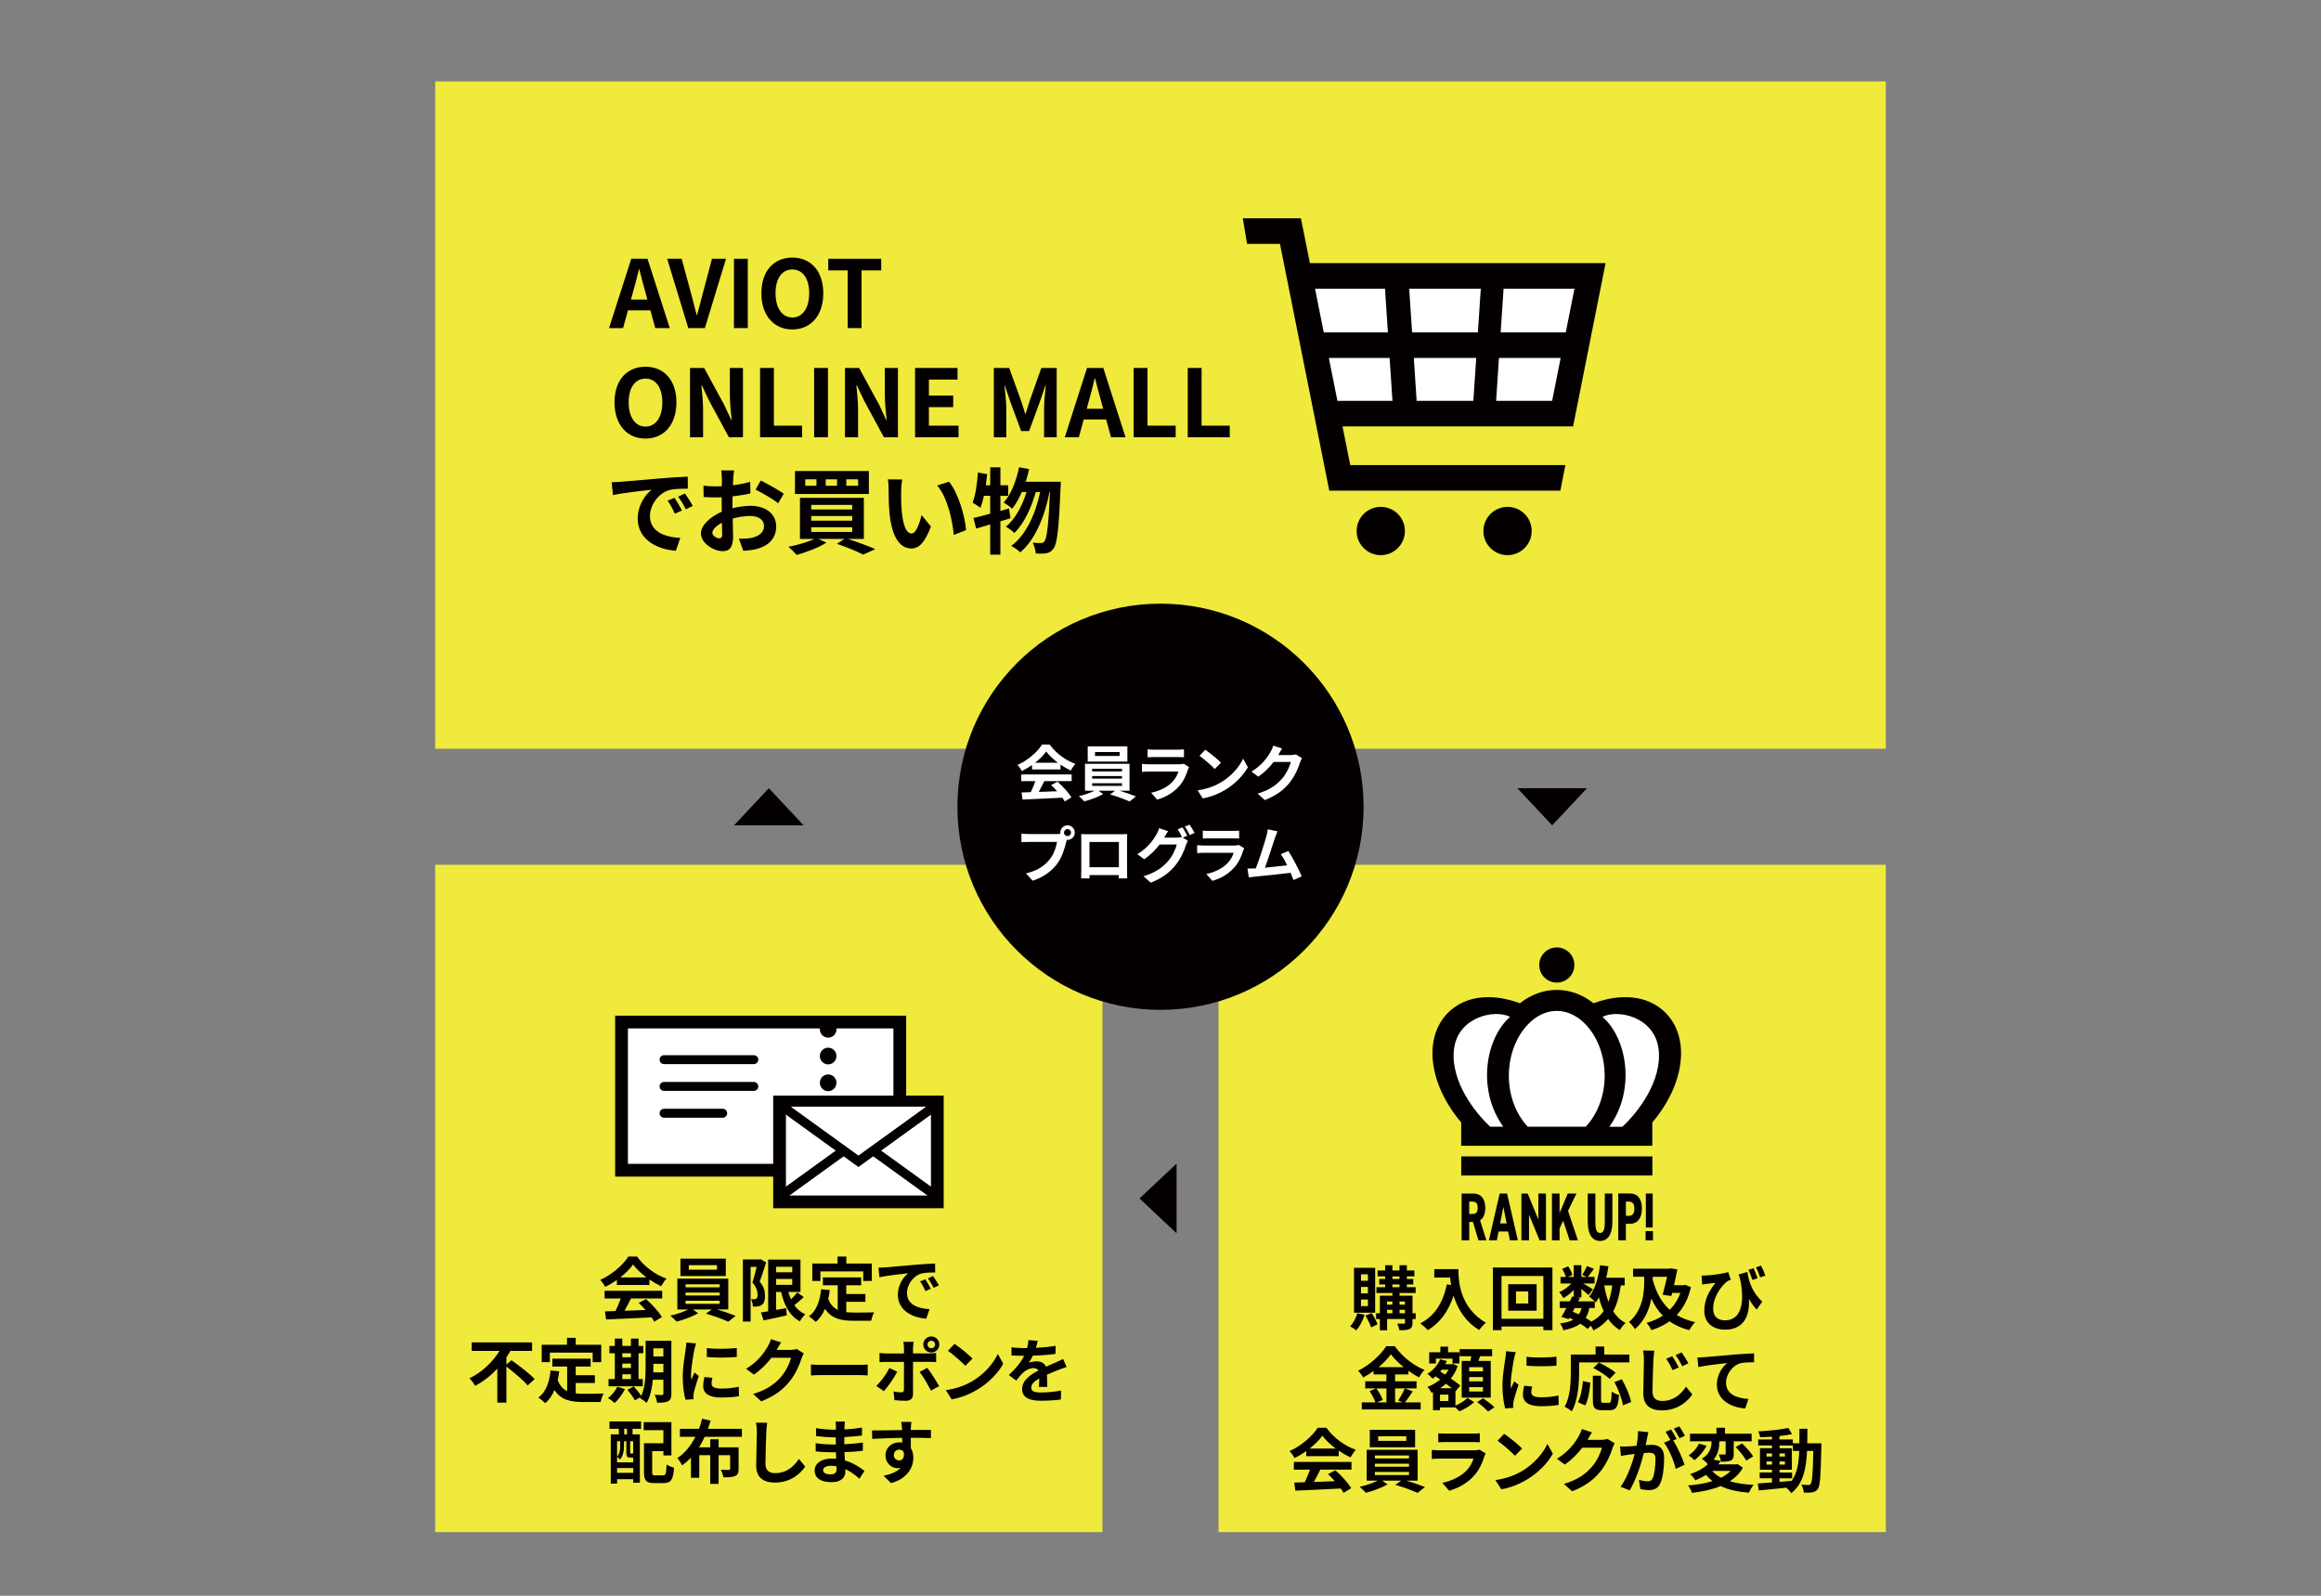 <?xml version="1.0" encoding="utf-8"?>
<!-- Generator: Adobe Illustrator 24.3.0, SVG Export Plug-In . SVG Version: 6.00 Build 0)  -->
<svg version="1.1" id="レイヤー_1" xmlns="http://www.w3.org/2000/svg" xmlns:xlink="http://www.w3.org/1999/xlink" x="0px"
	 y="0px" viewBox="0 0 800 550" style="enable-background:new 0 0 800 550;" xml:space="preserve">
<rect x="0" y="0" width="800" height="550" fill="#808080" stroke="none"/>
<style type="text/css">
	.st0{fill:#EFEA3C;}
	.st1{fill:#040000;}
	.st2{fill:#FFFFFF;}
	.st3{fill:#FFFFFF;stroke:#040000;stroke-width:4.394;stroke-miterlimit:10;}
	.st4{fill:none;stroke:#040000;stroke-width:5.713;stroke-linecap:round;stroke-linejoin:round;}
	.st5{fill:none;stroke:#040000;stroke-width:5.713;stroke-linecap:round;stroke-linejoin:round;stroke-dasharray:0.042,9.176;}
	.st6{fill:none;stroke:#040000;stroke-width:3.076;stroke-linecap:round;stroke-linejoin:round;stroke-miterlimit:10;}
	.st7{fill:none;stroke:#040000;stroke-width:4.394;stroke-miterlimit:10;}
	.st8{fill:none;stroke:#040000;stroke-width:3.197;stroke-miterlimit:10;}
</style>
<g>
	<rect x="150" y="28.06" class="st0" width="500" height="230"/>
	<g>
		<polygon class="st1" points="392.75,413.06 405.55,401.06 405.55,425.06 		"/>
	</g>
	<g>
		<polygon class="st1" points="265,271.66 277,284.46 253,284.46 		"/>
	</g>
	<g>
		<polygon class="st1" points="535,284.46 523,271.66 547,271.66 		"/>
	</g>
	<rect x="150" y="298.06" class="st0" width="230" height="230"/>
	<rect x="420" y="298.06" class="st0" width="230" height="230"/>
	<circle class="st1" cx="400" cy="278.06" r="70"/>
	<g>
		<path class="st2" d="M355.74,263.65c-1.11,0.8-2.33,1.51-3.55,2.1c-0.29-0.61-0.94-1.55-1.47-2.1c3.57-1.58,6.91-4.56,8.48-7.03
			h2.6c2.23,3.09,5.56,5.48,8.88,6.66c-0.63,0.65-1.18,1.55-1.62,2.29c-1.15-0.55-2.37-1.24-3.53-2.04v1.66h-9.81V263.65z
			 M352.02,266.92h17.36v2.31h-9.41c-0.61,1.24-1.3,2.54-1.93,3.72c2.02-0.06,4.18-0.15,6.32-0.23c-0.65-0.76-1.36-1.51-2.06-2.14
			l2.2-1.16c1.87,1.64,3.82,3.82,4.81,5.4l-2.33,1.41c-0.21-0.4-0.5-0.84-0.84-1.3c-4.93,0.27-10.12,0.48-13.69,0.65l-0.34-2.44
			l3.17-0.11c0.57-1.18,1.15-2.56,1.6-3.8h-4.87V266.92z M364.64,262.89c-1.62-1.22-3.07-2.58-4.03-3.88
			c-0.9,1.28-2.25,2.65-3.84,3.88H364.64z"/>
		<path class="st2" d="M385.91,272.55c1.97,0.59,4.18,1.34,5.63,1.93l-2.2,1.76c-1.62-0.76-4.51-1.79-6.74-2.44l1.76-1.26h-5.73
			l1.62,1.13c-1.7,0.99-4.39,1.99-6.51,2.52c-0.46-0.53-1.32-1.3-1.89-1.79c1.83-0.4,3.99-1.15,5.42-1.87h-3.3v-9.28h15.35v9.28
			H385.91z M388.58,262.49h-13.67v-5.25h13.67V262.49z M376.44,265.87h10.29v-0.9h-10.29V265.87z M376.44,268.35h10.29v-0.88h-10.29
			V268.35z M376.44,270.87h10.29v-0.92h-10.29V270.87z M385.91,259.19h-8.48v1.36h8.48V259.19z"/>
		<path class="st2" d="M409.45,265.24c-0.63,2.04-1.53,4.07-3.11,5.82c-2.12,2.35-4.81,3.78-7.5,4.54l-2.08-2.37
			c3.15-0.65,5.67-2.04,7.26-3.67c1.13-1.15,1.79-2.46,2.16-3.63h-10.14c-0.5,0-1.55,0.02-2.44,0.1v-2.73
			c0.88,0.06,1.78,0.13,2.44,0.13h10.39c0.67,0,1.24-0.08,1.53-0.21l1.87,1.16C409.7,264.63,409.54,265.01,409.45,265.24z
			 M397.74,258.38h8.08c0.65,0,1.68-0.02,2.27-0.1v2.71c-0.57-0.04-1.55-0.06-2.31-0.06h-8.04c-0.67,0-1.57,0.02-2.18,0.06v-2.71
			C396.14,258.35,397.02,258.38,397.74,258.38z"/>
		<path class="st2" d="M420.84,269.65c3.59-2.12,6.32-5.33,7.64-8.17l1.64,2.96c-1.6,2.83-4.39,5.73-7.77,7.77
			c-2.12,1.28-4.83,2.46-7.79,2.96l-1.76-2.77C416.07,271.94,418.8,270.87,420.84,269.65z M420.84,262.87l-2.14,2.18
			c-1.09-1.18-3.72-3.46-5.25-4.54l1.97-2.1C416.89,259.4,419.62,261.59,420.84,262.87z"/>
		<path class="st2" d="M440.64,260.14c-0.02,0.04-0.04,0.06-0.06,0.11h4.22c0.65,0,1.34-0.11,1.83-0.25l2.14,1.32
			c-0.23,0.4-0.52,0.99-0.69,1.51c-0.57,1.87-1.76,4.66-3.65,7.01c-1.99,2.44-4.54,4.37-8.48,5.92l-2.48-2.23
			c4.3-1.28,6.63-3.11,8.46-5.19c1.43-1.64,2.64-4.16,2.98-5.73H439c-1.41,1.83-3.23,3.67-5.29,5.08l-2.35-1.74
			c3.67-2.25,5.5-4.96,6.55-6.76c0.32-0.53,0.76-1.49,0.94-2.21l3.07,1.01C441.44,258.73,440.89,259.68,440.64,260.14z"/>
		<path class="st2" d="M367.96,284.46c1.36,0,2.5,1.13,2.5,2.52c0,1.36-1.13,2.5-2.5,2.5c-0.08,0-0.19,0-0.27-0.02
			c-0.06,0.23-0.1,0.44-0.17,0.63c-0.48,2.06-1.39,5.31-3.15,7.64c-1.89,2.52-4.7,4.6-8.44,5.82l-2.29-2.52
			c4.16-0.97,6.53-2.79,8.23-4.93c1.39-1.74,2.18-4.12,2.46-5.92h-9.76c-0.97,0-1.97,0.04-2.5,0.08v-2.96
			c0.61,0.08,1.81,0.17,2.5,0.17h9.72c0.29,0,0.76-0.02,1.2-0.08c-0.02-0.13-0.04-0.25-0.04-0.4
			C365.44,285.6,366.57,284.46,367.96,284.46z M367.96,288.18c0.65,0,1.2-0.55,1.2-1.2c0-0.67-0.55-1.22-1.2-1.22
			c-0.67,0-1.22,0.55-1.22,1.22C366.74,287.63,367.28,288.18,367.96,288.18z"/>
		<path class="st2" d="M374.89,287.53h11.55c0.52,0,1.32,0,2.08-0.04c-0.04,0.63-0.04,1.41-0.04,2.04v10.29
			c0,0.82,0.04,2.83,0.04,2.92h-2.9c0-0.04,0.02-0.53,0.02-1.13h-10.12c0.02,0.59,0.02,1.07,0.02,1.13h-2.9
			c0-0.11,0.06-1.93,0.06-2.94v-10.27c0-0.59,0-1.45-0.04-2.04C373.52,287.51,374.32,287.53,374.89,287.53z M375.52,298.91h10.14
			v-8.71h-10.14V298.91z"/>
		<path class="st2" d="M409.22,288.05l-1.55,0.65l1.78,1.09c-0.23,0.4-0.52,0.99-0.69,1.51c-0.57,1.87-1.76,4.66-3.67,6.99
			c-2,2.46-4.51,4.37-8.46,5.94l-2.48-2.23c4.28-1.28,6.61-3.11,8.46-5.21c1.43-1.62,2.65-4.16,2.98-5.71h-5.9
			c-1.41,1.83-3.23,3.67-5.31,5.08l-2.35-1.76c3.67-2.23,5.52-4.96,6.55-6.76c0.31-0.5,0.76-1.47,0.94-2.18l3.09,1.01
			c-0.5,0.73-1.05,1.68-1.28,2.14c-0.02,0.04-0.04,0.06-0.06,0.1h4.2c0.65,0,1.37-0.1,1.83-0.25l0.15,0.08
			c-0.42-0.84-1.01-1.95-1.53-2.71l1.66-0.67C408.09,285.93,408.84,287.28,409.22,288.05z M411.74,287.09l-1.66,0.71
			c-0.44-0.88-1.11-2.1-1.7-2.9l1.66-0.67C410.59,285.01,411.36,286.35,411.74,287.09z"/>
		<path class="st2" d="M428.48,293.24c-0.63,2.04-1.53,4.07-3.11,5.82c-2.12,2.35-4.81,3.78-7.5,4.54l-2.08-2.37
			c3.15-0.65,5.67-2.04,7.26-3.67c1.13-1.15,1.79-2.46,2.16-3.63h-10.14c-0.5,0-1.55,0.02-2.44,0.1v-2.73
			c0.88,0.06,1.79,0.13,2.44,0.13h10.39c0.67,0,1.24-0.08,1.53-0.21l1.87,1.16C428.73,292.63,428.56,293.01,428.48,293.24z
			 M416.76,286.38h8.08c0.65,0,1.68-0.02,2.27-0.1v2.71c-0.57-0.04-1.55-0.06-2.31-0.06h-8.04c-0.67,0-1.57,0.02-2.18,0.06v-2.71
			C415.17,286.35,416.05,286.38,416.76,286.38z"/>
		<path class="st2" d="M439.42,288.87c-0.67,2.06-2.37,7.39-3.42,10.2c2.56-0.25,5.54-0.59,7.66-0.84
			c-0.73-1.51-1.51-2.92-2.21-3.84l2.62-1.07c1.49,2.27,3.63,6.38,4.6,8.73l-2.83,1.26c-0.27-0.71-0.61-1.58-1.01-2.48
			c-3.4,0.4-9.76,1.07-12.41,1.34c-0.53,0.06-1.3,0.17-1.97,0.25l-0.48-3.07c0.71,0,1.62,0,2.31-0.02c0.17,0,0.38-0.02,0.57-0.02
			c1.22-3.11,3.02-8.86,3.63-11.04c0.29-1.07,0.42-1.72,0.5-2.44l3.34,0.69C440.05,287.17,439.74,287.95,439.42,288.87z"/>
	</g>
	<g>
		<path class="st1" d="M217.58,89.2h5.61l7.67,23.89h-5l-1.68-6.13h-7.74l-1.68,6.13h-4.84L217.58,89.2z M217.48,103.26h5.67
			l-0.71-2.61c-0.74-2.48-1.39-5.22-2.06-7.8h-0.16c-0.61,2.61-1.32,5.32-2.03,7.8L217.48,103.26z"/>
		<path class="st1" d="M229.96,89.2h5l3.16,11.64c0.74,2.64,1.26,5.03,2,7.71h0.16c0.77-2.68,1.29-5.06,2.03-7.71l3.09-11.64h4.84
			l-7.29,23.89h-5.71L229.96,89.2z"/>
		<path class="st1" d="M252.98,89.2h4.77v23.89h-4.77V89.2z"/>
		<path class="st1" d="M262.43,101.07c0-7.77,4.35-12.28,10.67-12.28s10.67,4.55,10.67,12.28c0,7.74-4.35,12.48-10.67,12.48
			S262.43,108.8,262.43,101.07z M278.91,101.07c0-5.13-2.26-8.19-5.8-8.19c-3.55,0-5.8,3.06-5.8,8.19c0,5.09,2.26,8.35,5.8,8.35
			C276.65,109.42,278.91,106.16,278.91,101.07z"/>
		<path class="st1" d="M292.19,93.2h-6.71v-4h18.25v4h-6.77v19.89h-4.77V93.2z"/>
		<path class="st1" d="M211.81,138.68c0-7.77,4.35-12.28,10.67-12.28s10.67,4.55,10.67,12.28c0,7.74-4.35,12.48-10.67,12.48
			S211.81,146.42,211.81,138.68z M228.29,138.68c0-5.13-2.26-8.19-5.8-8.19c-3.55,0-5.8,3.06-5.8,8.19c0,5.09,2.26,8.35,5.8,8.35
			C226.03,147.03,228.29,143.78,228.29,138.68z"/>
		<path class="st1" d="M237.83,126.82h4.87l6.93,12.74l2.39,5.16h0.16c-0.23-2.48-0.61-5.64-0.61-8.35v-9.54h4.51v23.89h-4.84
			l-6.9-12.77l-2.42-5.13h-0.16c0.23,2.58,0.58,5.58,0.58,8.32v9.58h-4.51V126.82z"/>
		<path class="st1" d="M261.98,126.82h4.77v19.89h9.71v4h-14.48V126.82z"/>
		<path class="st1" d="M280.61,126.82h4.77v23.89h-4.77V126.82z"/>
		<path class="st1" d="M291.25,126.82h4.87l6.93,12.74l2.39,5.16h0.16c-0.23-2.48-0.61-5.64-0.61-8.35v-9.54h4.51v23.89h-4.84
			l-6.9-12.77l-2.42-5.13h-0.16c0.23,2.58,0.58,5.58,0.58,8.32v9.58h-4.51V126.82z"/>
		<path class="st1" d="M315.4,126.82h14.64v4h-9.87v5.51h8.38v4h-8.38v6.38h10.22v4H315.4V126.82z"/>
		<path class="st1" d="M342.55,126.82h5.29l4.06,11.19c0.52,1.48,0.97,3.06,1.45,4.58h0.16c0.52-1.52,0.94-3.1,1.45-4.58l3.97-11.19
			h5.29v23.89h-4.35v-9.96c0-2.26,0.35-5.58,0.61-7.83h-0.16l-1.93,5.61l-3.68,10.03h-2.74l-3.71-10.03l-1.9-5.61h-0.13
			c0.23,2.26,0.61,5.58,0.61,7.83v9.96h-4.29V126.82z"/>
		<path class="st1" d="M374.67,126.82h5.61l7.67,23.89h-5l-1.68-6.13h-7.74l-1.68,6.13h-4.84L374.67,126.82z M374.57,140.88h5.67
			l-0.71-2.61c-0.74-2.48-1.39-5.22-2.06-7.8h-0.16c-0.61,2.61-1.32,5.32-2.03,7.8L374.57,140.88z"/>
		<path class="st1" d="M390.75,126.82h4.77v19.89h9.71v4h-14.48V126.82z"/>
		<path class="st1" d="M409.39,126.82h4.77v19.89h9.71v4h-14.48V126.82z"/>
		<path class="st1" d="M214,166.05c2.71-0.23,8.03-0.71,13.93-1.19c3.32-0.29,6.83-0.48,9.12-0.58l0.03,4.13
			c-1.74,0.03-4.51,0.03-6.22,0.45c-3.9,1.03-6.83,5.19-6.83,9.03c0,5.32,4.96,7.22,10.45,7.51l-1.52,4.42
			c-6.77-0.45-13.15-4.06-13.15-11.06c0-4.64,2.61-8.32,4.8-9.96c-3.03,0.32-9.61,1.03-13.35,1.84l-0.42-4.42
			C212.13,166.18,213.39,166.11,214,166.05z M235.06,175.95l-2.45,1.1c-0.81-1.77-1.48-3.03-2.51-4.48l2.39-1
			C233.28,172.72,234.44,174.69,235.06,175.95z M238.8,174.37l-2.42,1.16c-0.87-1.74-1.61-2.93-2.64-4.35l2.35-1.1
			C236.89,171.21,238.12,173.11,238.8,174.37z"/>
		<path class="st1" d="M252.73,164.95c-0.03,0.71-0.06,1.48-0.1,2.29c2.13-0.26,4.26-0.68,5.93-1.16l0.1,4
			c-1.84,0.42-4.06,0.74-6.16,1c-0.03,0.97-0.03,1.97-0.03,2.9c0,0.39,0,0.77,0,1.19c2.19-0.55,4.42-0.84,6.19-0.84
			c4.97,0,8.87,2.58,8.87,7.03c0,3.8-2,6.67-7.13,7.96c-1.48,0.32-2.9,0.42-4.22,0.52l-1.48-4.16c1.45,0,2.84-0.03,3.97-0.23
			c2.61-0.48,4.68-1.77,4.68-4.13c0-2.19-1.93-3.48-4.74-3.48c-2,0-4.09,0.32-6.06,0.9c0.06,2.55,0.13,5.06,0.13,6.16
			c0,4-1.42,5.06-3.55,5.06c-3.13,0-7.54-2.71-7.54-6.13c0-2.81,3.22-5.74,7.19-7.45c-0.03-0.77-0.03-1.55-0.03-2.29
			c0-0.9,0-1.81,0-2.71c-0.61,0.03-1.19,0.06-1.71,0.06c-2.16,0-3.42-0.03-4.51-0.16l-0.06-3.9c1.9,0.23,3.29,0.26,4.45,0.26
			c0.58,0,1.22-0.03,1.87-0.06c0.03-1.13,0.03-2.06,0.03-2.61c0-0.68-0.13-2.26-0.23-2.84h4.45
			C252.92,162.73,252.79,164.11,252.73,164.95z M247.89,185.55c0.58,0,1.03-0.26,1.03-1.35c0-0.81-0.03-2.29-0.1-4.03
			c-1.97,1.06-3.29,2.39-3.29,3.51C245.54,184.68,247.05,185.55,247.89,185.55z M270.14,170.17l-1.93,3.29
			c-1.55-1.32-5.77-3.74-7.77-4.71l1.77-3.13C264.69,166.82,268.43,168.95,270.14,170.17z"/>
		<path class="st1" d="M292.29,185.75c3.42,1.1,7.13,2.52,9.38,3.51l-4.16,1.9c-2-1.06-5.55-2.55-9.06-3.74l2.61-1.68h-9l2.81,1.26
			c-2.71,1.77-6.93,3.32-10.29,4.26c-0.65-0.77-2.03-2.16-2.84-2.81c3.16-0.58,6.67-1.61,8.96-2.71h-4.97v-14.15h22.02v14.15H292.29
			z M299.48,170.27h-25.47v-7.93h25.47V170.27z M281.42,165.21h-3.87v2.22h3.87V165.21z M279.62,175.59h14.12v-1.58h-14.12V175.59z
			 M279.62,179.46h14.12v-1.61h-14.12V179.46z M279.62,183.33h14.12v-1.61h-14.12V183.33z M288.51,165.21h-3.9v2.22h3.9V165.21z
			 M295.77,165.21h-4.06v2.22h4.06V165.21z"/>
		<path class="st1" d="M310.6,169.21c-0.03,2.1,0,4.51,0.19,6.84c0.45,4.64,1.42,7.83,3.45,7.83c1.52,0,2.81-3.77,3.42-6.35
			l3.22,3.93c-2.13,5.61-4.16,7.58-6.74,7.58c-3.55,0-6.61-3.19-7.51-11.83c-0.32-2.97-0.35-6.74-0.35-8.71
			c0-0.9-0.06-2.29-0.26-3.29l4.97,0.06C310.76,166.43,310.6,168.3,310.6,169.21z M332.98,182.72l-4.22,1.64
			c-0.52-5.19-2.22-13.03-5.74-17.02l4.09-1.32C330.17,169.72,332.62,177.78,332.98,182.72z"/>
		<path class="st1" d="M348.29,178.62c-1.16,0.32-2.29,0.71-3.48,1.06v11.48h-3.51v-10.41c-1.74,0.52-3.35,1.03-4.84,1.42
			l-0.93-3.64c1.61-0.35,3.58-0.87,5.77-1.48v-6.16h-2.16c-0.35,1.58-0.74,2.97-1.19,4.13c-0.58-0.48-2-1.35-2.71-1.77
			c1-2.55,1.55-6.58,1.84-10.38l3.19,0.55c-0.13,1.29-0.29,2.55-0.48,3.84h1.52v-6.19h3.51v6.19h2.68v3.64h-2.68v5.19l2.97-0.84
			L348.29,178.62z M365.64,166.01c0,0-0.03,1.29-0.06,1.74c-0.61,14.38-1.19,19.64-2.42,21.25c-0.74,1.1-1.45,1.45-2.51,1.68
			c-0.9,0.16-2.26,0.16-3.64,0.1c-0.1-1.1-0.48-2.68-1.06-3.74c1.19,0.13,2.26,0.13,2.87,0.13c0.48,0,0.81-0.13,1.19-0.61
			c0.81-1.03,1.39-5.42,1.9-16.99h-0.16c-1.58,8.12-4.9,16.51-10.09,20.8c-0.74-0.74-2.06-1.68-3.13-2.22
			c5.16-3.71,8.38-11.03,10-18.57H357c-1.42,5.26-4.13,11.03-7.38,14.12c-0.71-0.74-1.93-1.61-2.93-2.16
			c3.19-2.51,5.71-7.29,7.13-11.96h-1.64c-0.94,2.22-2.06,4.22-3.32,5.77c-0.61-0.61-2.13-1.68-2.9-2.16
			c2.55-2.8,4.32-7.42,5.29-12.15l3.48,0.64c-0.32,1.48-0.74,2.93-1.19,4.35H365.64z"/>
	</g>
	<g>
		<path class="st1" d="M212.63,441.13c-1.27,0.91-2.66,1.73-4.06,2.4c-0.34-0.7-1.08-1.78-1.68-2.4c4.08-1.8,7.9-5.21,9.7-8.04h2.98
			c2.54,3.53,6.36,6.26,10.15,7.61c-0.72,0.74-1.34,1.78-1.85,2.62c-1.32-0.62-2.71-1.42-4.03-2.33v1.9h-11.21V441.13z
			 M208.39,444.88h19.85v2.64h-10.75c-0.7,1.42-1.49,2.9-2.21,4.25c2.3-0.07,4.78-0.17,7.22-0.26c-0.74-0.86-1.56-1.73-2.35-2.45
			l2.52-1.32c2.14,1.87,4.37,4.37,5.5,6.17l-2.66,1.61c-0.24-0.46-0.58-0.96-0.96-1.49c-5.64,0.31-11.57,0.55-15.65,0.74l-0.38-2.78
			l3.62-0.12c0.65-1.34,1.32-2.93,1.82-4.34h-5.57V444.88z M222.81,440.27c-1.85-1.39-3.5-2.95-4.61-4.44
			c-1.03,1.46-2.57,3.02-4.39,4.44H222.81z"/>
		<path class="st1" d="M247.12,451.31c2.26,0.67,4.78,1.54,6.43,2.21l-2.52,2.02c-1.85-0.86-5.16-2.04-7.7-2.78l2.02-1.44h-6.55
			l1.85,1.3c-1.94,1.13-5.02,2.28-7.44,2.88c-0.53-0.6-1.51-1.49-2.16-2.04c2.09-0.46,4.56-1.32,6.19-2.14h-3.77V440.7h17.55v10.61
			H247.12z M250.17,439.81h-15.63v-6h15.63V439.81z M236.3,443.68h11.76v-1.03H236.3V443.68z M236.3,446.51h11.76v-1.01H236.3
			V446.51z M236.3,449.39h11.76v-1.06H236.3V449.39z M247.12,436.05h-9.7v1.56h9.7V436.05z"/>
		<path class="st1" d="M264.07,435.11c-0.67,2.09-1.49,4.73-2.23,6.6c1.56,1.85,1.85,3.5,1.85,4.9c0.02,1.58-0.34,2.59-1.1,3.12
			c-0.38,0.31-0.89,0.46-1.42,0.55c-0.48,0.07-1.06,0.05-1.66,0.05c-0.02-0.72-0.24-1.82-0.65-2.54c0.46,0.02,0.82,0.02,1.13,0.02
			c0.26,0,0.48-0.07,0.7-0.22c0.29-0.22,0.43-0.67,0.43-1.34c0-1.13-0.36-2.62-1.78-4.22c0.5-1.54,1.06-3.7,1.49-5.38h-2.11v18.84
			h-2.66V434.1h5.66l0.41-0.12L264.07,435.11z M277.03,447.04c-1.03,0.98-2.21,2.02-3.24,2.81c0.96,1.37,2.21,2.45,3.77,3.14
			c-0.62,0.58-1.46,1.66-1.85,2.42c-3.53-1.87-5.4-5.45-6.48-10.13h-1.73v6.19c1.13-0.19,2.3-0.41,3.46-0.62l0.22,2.5
			c-2.76,0.65-5.71,1.25-7.97,1.75l-0.94-2.76c0.72-0.1,1.56-0.24,2.5-0.38v-17.83h11.14v11.16h-4.18c0.24,0.89,0.55,1.75,0.91,2.54
			c0.79-0.77,1.61-1.63,2.16-2.38L277.03,447.04z M267.5,436.6v1.9h5.57v-1.9H267.5z M267.5,442.84h5.57v-2.02h-5.57V442.84z"/>
		<path class="st1" d="M291.69,452.25c0.86,0.1,1.78,0.14,2.74,0.14c1.3,0,5.26,0,6.86-0.07c-0.41,0.7-0.86,2.06-1.01,2.9h-6
			c-4.42,0-7.71-0.72-9.91-4.13c-0.77,1.82-1.82,3.36-3.19,4.54c-0.48-0.5-1.68-1.51-2.35-1.94c2.59-1.92,3.77-5.23,4.2-9.34
			l2.98,0.29c-0.14,1.08-0.31,2.09-0.53,3.05c0.72,1.92,1.85,3.07,3.26,3.77v-8.47h-5.11v-2.71h13.2v2.71h-5.14v3h6.6v2.69h-6.6
			V452.25z M282.79,441.49h-2.81v-6h8.71v-2.4h3.02v2.4h8.78v6h-2.95v-3.29h-14.76V441.49z"/>
		<path class="st1" d="M305.15,436.81c2.02-0.17,5.98-0.53,10.37-0.89c2.47-0.22,5.09-0.36,6.79-0.43l0.02,3.07
			c-1.3,0.02-3.36,0.02-4.63,0.34c-2.9,0.77-5.09,3.86-5.09,6.72c0,3.96,3.7,5.38,7.78,5.59l-1.13,3.29
			c-5.04-0.34-9.79-3.02-9.79-8.23c0-3.46,1.94-6.19,3.58-7.42c-2.26,0.24-7.15,0.77-9.94,1.37l-0.31-3.29
			C303.76,436.91,304.7,436.86,305.15,436.81z M320.83,444.18L319,445c-0.6-1.32-1.1-2.26-1.87-3.34l1.78-0.74
			C319.51,441.78,320.37,443.25,320.83,444.18z M323.61,443.01l-1.8,0.86c-0.65-1.3-1.2-2.18-1.97-3.24l1.75-0.82
			C322.2,440.65,323.11,442.07,323.61,443.01z"/>
		<path class="st1" d="M176.31,468.82c2.57,1.85,6.26,4.61,7.99,6.5l-2.42,2.18c-1.49-1.78-4.75-4.51-7.34-6.5v12.43h-3.12v-11.71
			c-2.18,2.33-4.75,4.42-7.63,5.9c-0.46-0.77-1.34-1.94-1.97-2.59c4.37-2.04,8.11-5.76,10.35-9.43h-9.58v-2.93h20.81v2.93h-7.46
			c-0.41,0.74-0.89,1.49-1.39,2.21v2.5L176.31,468.82z"/>
		<path class="st1" d="M198.44,480.25c0.86,0.1,1.78,0.14,2.74,0.14c1.3,0,5.26,0,6.86-0.07c-0.41,0.7-0.86,2.06-1.01,2.9h-6
			c-4.42,0-7.71-0.72-9.91-4.13c-0.77,1.82-1.82,3.36-3.19,4.54c-0.48-0.5-1.68-1.51-2.35-1.94c2.59-1.92,3.77-5.23,4.2-9.34
			l2.98,0.29c-0.14,1.08-0.31,2.09-0.53,3.05c0.72,1.92,1.85,3.07,3.26,3.77v-8.47h-5.11v-2.71h13.2v2.71h-5.14v3h6.6v2.69h-6.6
			V480.25z M189.53,469.49h-2.81v-6h8.71v-2.4h3.02v2.4h8.78v6h-2.95v-3.29h-14.76V469.49z"/>
		<path class="st1" d="M215.41,478.76c-0.84,1.75-2.26,3.62-3.55,4.8c-0.53-0.5-1.63-1.32-2.28-1.7c1.25-0.94,2.5-2.45,3.17-3.89
			L215.41,478.76z M221.55,477.8h-11.79v-2.5h2.16v-8.9h-1.87v-2.5h1.87v-2.54h2.57v2.54h2.98v-2.54h2.62v2.54h1.63v2.5h-1.63v8.9
			h1.46V477.8z M214.49,466.4v1.39h2.98v-1.39H214.49z M214.49,471.49h2.98v-1.51h-2.98V471.49z M214.49,475.3h2.98v-1.63h-2.98
			V475.3z M231.42,480.32c0,1.42-0.26,2.16-1.1,2.62c-0.84,0.46-2.06,0.53-3.84,0.5c-0.1-0.74-0.46-1.99-0.82-2.71
			c1.03,0.07,2.18,0.05,2.52,0.05c0.36,0,0.48-0.12,0.48-0.5v-4.73h-3.65c-0.26,2.83-0.86,5.83-2.16,7.99
			c-0.46-0.5-1.63-1.37-2.26-1.61c0.07-0.14,0.17-0.26,0.24-0.41l-1.99,1.13c-0.48-0.94-1.63-2.52-2.57-3.62l2.16-1.18
			c0.86,0.96,1.99,2.28,2.59,3.26c1.39-3,1.51-7.06,1.51-10.18v-8.81h8.88V480.32z M228.66,473v-2.95h-3.46v0.89
			c0,0.62,0,1.32-0.02,2.06H228.66z M225.2,464.72v2.81h3.46v-2.81H225.2z"/>
		<path class="st1" d="M239.33,465.15c-0.31,1.61-1.15,6.41-1.15,8.81c0,0.46,0.02,1.08,0.1,1.56c0.36-0.82,0.74-1.66,1.08-2.45
			l1.49,1.18c-0.67,1.99-1.46,4.61-1.73,5.88c-0.07,0.36-0.12,0.89-0.12,1.13c0,0.26,0.02,0.65,0.05,0.98l-2.78,0.19
			c-0.48-1.66-0.94-4.58-0.94-7.85c0-3.6,0.74-7.66,1.01-9.5c0.07-0.67,0.22-1.58,0.24-2.35l3.36,0.29
			C239.74,463.52,239.43,464.72,239.33,465.15z M245.26,476.89c0,1.06,0.91,1.7,3.36,1.7c2.14,0,3.91-0.19,6.02-0.62l0.05,3.24
			c-1.56,0.29-3.48,0.46-6.19,0.46c-4.13,0-6.12-1.46-6.12-3.94c0-0.94,0.14-1.9,0.41-3.12l2.76,0.26
			C245.36,475.66,245.26,476.24,245.26,476.89z M253.95,464.6v3.1c-2.95,0.26-7.3,0.29-10.32,0v-3.07
			C246.58,465.03,251.36,464.91,253.95,464.6z"/>
		<path class="st1" d="M267.77,465.13c-0.02,0.05-0.05,0.07-0.07,0.12h4.82c0.74,0,1.54-0.12,2.09-0.29l2.45,1.51
			c-0.26,0.46-0.6,1.13-0.79,1.73c-0.65,2.14-2.02,5.33-4.18,8.02c-2.28,2.78-5.18,4.99-9.7,6.77l-2.83-2.54
			c4.92-1.46,7.58-3.55,9.67-5.93c1.63-1.87,3.02-4.75,3.41-6.55h-6.74c-1.61,2.09-3.7,4.2-6.05,5.81l-2.69-1.99
			c4.2-2.57,6.29-5.66,7.49-7.73c0.36-0.6,0.86-1.7,1.08-2.52l3.5,1.15C268.69,463.52,268.06,464.6,267.77,465.13z"/>
		<path class="st1" d="M283.38,470.43h12.89c1.13,0,2.18-0.1,2.81-0.14v3.77c-0.58-0.02-1.8-0.12-2.81-0.12h-12.89
			c-1.37,0-2.98,0.05-3.86,0.12v-3.77C280.37,470.36,282.13,470.43,283.38,470.43z"/>
		<path class="st1" d="M304.64,479.48l-2.59-1.78c1.61-1.54,3.53-4.18,4.51-6.19l2.71,1.27
			C308.17,474.92,305.96,478.06,304.64,479.48z M314.7,464.55v1.92h5.59c0.67,0,1.73-0.07,2.38-0.17v3.14
			c-0.77-0.05-1.7-0.07-2.35-0.07h-5.62v11.16c0,1.39-0.79,2.26-2.5,2.26c-1.3,0-2.69-0.07-3.91-0.22L308,479.6
			c1.03,0.19,2.09,0.29,2.67,0.29c0.62,0,0.86-0.24,0.89-0.86c0.02-0.89,0.02-8.5,0.02-9.62v-0.02h-6.1c-0.72,0-1.66,0.02-2.33,0.1
			v-3.19c0.72,0.1,1.56,0.19,2.33,0.19h6.1v-1.92c0-0.62-0.12-1.68-0.22-2.09h3.55C314.86,462.8,314.7,463.95,314.7,464.55z
			 M323.7,477.75l-2.83,1.54c-1.03-2.06-2.74-4.97-3.89-6.43l2.62-1.42C320.82,472.97,322.74,476,323.7,477.75z M321.01,460.61
			c1.54,0,2.76,1.25,2.76,2.78s-1.22,2.78-2.76,2.78s-2.78-1.25-2.78-2.78S319.47,460.61,321.01,460.61z M321.01,464.69
			c0.72,0,1.3-0.58,1.3-1.3c0-0.72-0.58-1.3-1.3-1.3c-0.72,0-1.32,0.58-1.32,1.3C319.69,464.12,320.29,464.69,321.01,464.69z"/>
		<path class="st1" d="M335.19,476c4.1-2.42,7.22-6.1,8.74-9.34l1.87,3.38c-1.82,3.24-5.02,6.55-8.88,8.88
			c-2.42,1.46-5.52,2.81-8.9,3.38l-2.02-3.17C329.74,478.62,332.86,477.39,335.19,476z M335.19,468.25l-2.45,2.5
			c-1.25-1.34-4.25-3.96-6-5.18l2.26-2.4C330.68,464.29,333.8,466.78,335.19,468.25z"/>
		<path class="st1" d="M357.06,464.55c2.28-0.12,4.68-0.34,6.79-0.7l-0.02,2.78c-2.28,0.34-5.23,0.53-7.83,0.6
			c-0.41,0.89-0.89,1.75-1.37,2.45c0.62-0.29,1.92-0.48,2.71-0.48c1.46,0,2.67,0.62,3.19,1.85c1.25-0.58,2.26-0.98,3.24-1.42
			c0.94-0.41,1.78-0.79,2.67-1.25l1.2,2.78c-0.77,0.22-2.04,0.7-2.86,1.01c-1.08,0.43-2.45,0.96-3.91,1.63
			c0.02,1.34,0.07,3.12,0.1,4.22h-2.88c0.07-0.72,0.1-1.87,0.12-2.93c-1.8,1.03-2.76,1.97-2.76,3.17c0,1.32,1.13,1.68,3.48,1.68
			c2.04,0,4.7-0.26,6.82-0.67l-0.1,3.1c-1.58,0.22-4.54,0.41-6.79,0.41c-3.77,0-6.55-0.91-6.55-4.01c0-3.07,2.88-4.99,5.62-6.41
			c-0.36-0.6-1.01-0.82-1.68-0.82c-1.34,0-2.83,0.77-3.74,1.66c-0.72,0.72-1.42,1.58-2.23,2.64l-2.57-1.92
			c2.52-2.33,4.22-4.46,5.3-6.62c-0.12,0-0.22,0-0.31,0c-0.98,0-2.74-0.05-4.06-0.14v-2.81c1.22,0.19,3,0.29,4.22,0.29
			c0.36,0,0.77,0,1.15,0c0.26-0.96,0.43-1.9,0.48-2.76l3.17,0.26C357.54,462.75,357.37,463.54,357.06,464.55z"/>
		<path class="st1" d="M210.08,489.93h10.9v2.52h-2.95v1.92h2.52v16.66h-2.28v-1.2h-5.57v1.51h-2.18v-16.97h2.78v-1.92h-3.24
			L210.08,489.93z M217.23,502.37c-1.03,0-1.34-0.31-1.34-1.73v-3.89h-0.82v1.9c0,1.34-0.26,3.12-1.37,4.37
			c-0.22-0.24-0.7-0.7-1.01-0.89v1.9h5.57v-1.66h-0.22H217.23z M212.69,496.75v5.3c0.94-1.03,1.06-2.35,1.06-3.43v-1.87H212.69z
			 M218.26,507.62v-1.63h-5.57v1.63H218.26z M216.13,492.45h-0.98v1.92h0.98V492.45z M218.26,496.75h-1.06v3.89
			c0,0.31,0.02,0.34,0.19,0.34h0.43c0.22,0,0.26,0,0.31-0.07c0.02,0.02,0.07,0.07,0.12,0.1V496.75z M228.56,508.49
			c0.91,0,1.06-0.58,1.2-3.74c0.62,0.46,1.82,0.96,2.57,1.13c-0.29,4.06-1.06,5.28-3.53,5.28h-3.34c-2.66,0-3.5-0.82-3.5-3.77v-9.96
			h6.7v-4.51h-6.79v-2.76h9.55v11.47h-2.76v-1.49h-3.86v7.22c0,1.01,0.14,1.13,1.08,1.13H228.56z"/>
		<path class="st1" d="M242.89,495.21c-0.58,1.25-1.2,2.47-1.94,3.62h3.86v-2.76h2.88v2.76h6.89v7.44c0,1.32-0.26,2.04-1.22,2.47
			c-0.91,0.41-2.21,0.43-4.01,0.43c-0.12-0.79-0.53-1.87-0.89-2.59c1.1,0.05,2.38,0.05,2.71,0.05c0.38,0,0.5-0.1,0.5-0.41v-4.68
			h-3.98v9.91h-2.88v-9.91h-3.79v7.8h-2.86v-6.94c-0.94,0.98-1.92,1.85-3.05,2.64c-0.36-0.72-1.1-1.87-1.61-2.52
			c2.66-1.73,4.7-4.39,6.19-7.32h-5.35v-2.74h6.58c0.46-1.18,0.82-2.33,1.08-3.48l2.95,0.67c-0.29,0.94-0.6,1.87-0.94,2.81h11.71
			v2.74H242.89z"/>
		<path class="st1" d="M264.13,493.56c-0.1,2.59-0.29,7.97-0.29,10.95c0,2.42,1.44,3.22,3.31,3.22c3.96,0,6.48-2.28,8.21-4.9
			l2.18,2.64c-1.54,2.3-4.94,5.52-10.42,5.52c-3.94,0-6.48-1.73-6.48-5.83c0-3.22,0.24-9.53,0.24-11.59c0-1.13-0.1-2.28-0.31-3.24
			l3.86,0.05C264.29,491.37,264.17,492.6,264.13,493.56z"/>
		<path class="st1" d="M291.08,491.69c-0.02,0.24-0.02,0.6-0.02,0.98c1.97-0.1,3.96-0.29,6.07-0.65l-0.02,2.76
			c-1.58,0.19-3.77,0.41-6.1,0.53c0,0.84,0,1.73,0,2.47c2.42-0.12,4.46-0.31,6.41-0.58l-0.02,2.83c-2.16,0.24-4.03,0.41-6.34,0.48
			c0.05,0.91,0.1,1.9,0.17,2.86c3.02,0.86,5.33,2.47,6.72,3.62l-1.73,2.69c-1.3-1.2-2.93-2.47-4.85-3.34
			c0.02,0.34,0.02,0.62,0.02,0.89c0,2.04-1.56,3.62-4.73,3.62c-3.84,0-5.86-1.46-5.86-4.01c0-2.42,2.23-4.13,5.93-4.13
			c0.5,0,1.01,0.02,1.49,0.07c-0.05-0.74-0.07-1.51-0.1-2.23c-0.41,0-0.82,0-1.25,0c-1.39,0-4.13-0.12-5.71-0.31l-0.02-2.83
			c1.56,0.29,4.51,0.46,5.78,0.46c0.38,0,0.77,0,1.15,0c0-0.79,0-1.66,0.02-2.47c-0.31,0-0.6,0-0.89,0c-1.51,0-4.3-0.22-5.88-0.43
			l-0.07-2.74c1.73,0.29,4.46,0.53,5.93,0.53c0.31,0,0.62,0,0.94,0c0-0.46,0-0.84,0-1.13c0-0.46-0.05-1.2-0.14-1.66h3.24
			C291.15,490.46,291.1,491.06,291.08,491.69z M286.23,508.15c1.27,0,2.11-0.36,2.11-1.75c0-0.26,0-0.6-0.02-1.03
			c-0.65-0.1-1.3-0.17-1.97-0.17c-1.7,0-2.64,0.67-2.64,1.49C283.71,507.6,284.57,508.15,286.23,508.15z"/>
		<path class="st1" d="M313.95,492.12c0,0.19,0,0.46-0.02,0.74c2.42,0,5.71-0.05,6.96-0.02l-0.02,2.83
			c-1.44-0.07-3.67-0.12-6.94-0.12c0,1.22,0.02,2.54,0.02,3.6c0.58,0.91,0.86,2.04,0.86,3.29c0,3.12-1.82,7.1-7.68,8.74l-2.57-2.54
			c2.42-0.5,4.54-1.3,5.86-2.74c-0.34,0.07-0.7,0.12-1.08,0.12c-1.85,0-4.13-1.49-4.13-4.42c0-2.71,2.18-4.49,4.8-4.49
			c0.34,0,0.65,0.02,0.96,0.07c0-0.53,0-1.08-0.02-1.61c-3.62,0.05-7.37,0.19-10.32,0.36l-0.07-2.9c2.74,0,7.1-0.1,10.37-0.14
			c-0.02-0.31-0.02-0.55-0.05-0.74c-0.07-0.98-0.17-1.8-0.24-2.09h3.48C314.07,490.44,313.98,491.73,313.95,492.12z M309.94,503.35
			c1.01,0,1.9-0.77,1.56-2.88c-0.34-0.55-0.91-0.84-1.56-0.84c-0.94,0-1.85,0.65-1.85,1.92
			C308.1,502.65,308.98,503.35,309.94,503.35z"/>
	</g>
	<g>
		<path class="st1" d="M470.34,453.16c-0.62,2.02-1.73,4.08-2.86,5.38c-0.48-0.41-1.51-1.08-2.11-1.39
			c1.08-1.13,1.99-2.86,2.47-4.54L470.34,453.16z M473.99,452.44h-7.3v-15.48h7.3V452.44z M471.49,439.21h-2.38v2.21h2.38V439.21z
			 M471.49,443.56h-2.38v2.23h2.38V443.56z M471.49,447.9h-2.38v2.26h2.38V447.9z M472.76,452.56c0.79,1.2,1.68,2.81,2.06,3.87
			l-2.21,1.08c-0.34-1.1-1.2-2.81-1.97-4.06L472.76,452.56z M487.96,454.62h-1.1v1.27c0,1.2-0.24,1.8-1.03,2.18
			c-0.79,0.38-1.92,0.41-3.48,0.41c-0.1-0.67-0.43-1.66-0.74-2.28c0.94,0.02,1.97,0.02,2.26,0.02c0.31,0,0.41-0.1,0.41-0.36v-1.25
			h-6.17v3.89h-2.5v-3.89h-1.3v-1.99h1.3v-6.05h4.32v-0.91h-5.5v-2.02h3v-0.94h-2.04v-1.9h2.04v-0.89h-2.59v-2.02h2.59v-1.82h2.5
			v1.82h2.45v-1.82h2.54v1.82h2.59v2.02h-2.59v0.89h2.21v1.9h-2.21v0.94h3.02v2.02h-5.54v0.91h4.46v6.05h1.1V454.62z M478.09,448.57
			v1.1h1.82v-1.1H478.09z M478.09,452.63h1.82v-1.2h-1.82V452.63z M479.92,440.82h2.45v-0.89h-2.45V440.82z M479.92,443.65h2.45
			v-0.94h-2.45V443.65z M482.39,448.57v1.1h1.87v-1.1H482.39z M484.26,452.63v-1.2h-1.87v1.2H484.26z"/>
		<path class="st1" d="M502.67,437.41c0,4.54,0.65,13.3,9.48,18.5c-0.62,0.5-1.8,1.75-2.3,2.5c-4.97-3-7.51-7.54-8.83-11.83
			c-1.8,5.38-4.68,9.36-8.86,11.86c-0.53-0.6-1.87-1.78-2.62-2.33c4.99-2.52,7.85-7.15,9.17-13.46l1.46,0.26
			c-0.17-0.91-0.26-1.78-0.34-2.59h-5.47v-2.9H502.67z"/>
		<path class="st1" d="M535.09,436.86v21.6h-3.12v-1.27h-14.43v1.27h-2.98v-21.6H535.09z M531.97,454.53v-14.74h-14.43v14.74H531.97
			z M529.64,442.62v9.12h-9.79v-9.12H529.64z M526.76,445.12h-4.22v4.15h4.22V445.12z"/>
		<path class="st1" d="M558.66,443.03c-0.5,3.55-1.32,6.53-2.62,8.95c1.1,1.71,2.5,3.07,4.25,3.98c-0.65,0.58-1.54,1.68-1.97,2.47
			c-1.63-0.98-2.95-2.26-4.03-3.82c-1.32,1.58-2.98,2.88-5.06,3.94c-0.17-0.41-0.53-1.06-0.91-1.63l-1.08,1.1
			c-0.65-0.55-1.51-1.18-2.5-1.8c-1.42,1.06-3.34,1.75-5.9,2.28c-0.17-0.82-0.67-1.78-1.13-2.35c1.94-0.26,3.43-0.65,4.56-1.3
			c-0.43-0.24-0.89-0.46-1.34-0.65l-0.26,0.46l-2.5-0.77c0.53-0.84,1.13-1.92,1.73-3.07h-2.28v-2.3h3.48
			c0.29-0.6,0.58-1.18,0.82-1.7l0.53,0.12v-2.3c-1.1,1.1-2.4,2.11-3.6,2.78c-0.31-0.62-0.91-1.56-1.44-2.06
			c1.46-0.6,3.07-1.75,4.22-3h-3.74v-2.26h1.82c-0.22-0.82-0.74-1.92-1.25-2.78l2.06-0.86c0.62,0.91,1.25,2.14,1.44,2.98l-1.54,0.67
			h2.02v-4.03h2.62v4.03h1.9l-1.58-0.7c0.55-0.86,1.22-2.14,1.61-3.05l2.4,0.96c-0.74,1.03-1.49,2.04-2.06,2.78h2.28v2.26h-3.94
			c1.15,0.65,2.86,1.66,3.38,2.02l-1.51,1.97c-0.53-0.5-1.54-1.34-2.47-2.09v2.9h-1.54l1.03,0.22l-0.58,1.15h5.71
			c-0.55-0.55-1.42-1.3-1.94-1.66c2.04-2.45,3.19-6.53,3.77-10.8l2.88,0.38c-0.19,1.34-0.46,2.67-0.77,3.94H560v2.64H558.66z
			 M542.1,452.1c0.72,0.29,1.42,0.58,2.11,0.91c0.38-0.6,0.7-1.32,0.91-2.18h-2.33L542.1,452.1z M547.81,450.83
			c-0.26,1.34-0.67,2.47-1.27,3.41c0.74,0.43,1.44,0.86,1.99,1.27c1.78-0.94,3.17-2.14,4.22-3.62c-0.67-1.42-1.2-3-1.63-4.73
			c-0.34,0.62-0.72,1.2-1.1,1.73c-0.1-0.1-0.19-0.22-0.34-0.36v2.3H547.81z M552.95,443.03c0.34,2.02,0.82,3.91,1.46,5.64
			c0.6-1.63,1.03-3.53,1.3-5.64H552.95z"/>
		<path class="st1" d="M582.83,443.61c-0.94,4.1-2.62,7.25-4.9,9.62c1.8,1.08,3.89,1.92,6.34,2.45c-0.67,0.65-1.56,1.94-1.99,2.78
			c-2.71-0.7-4.94-1.73-6.84-3.05c-1.82,1.3-3.91,2.3-6.22,3.05c-0.36-0.77-1.1-1.9-1.68-2.52c2.04-0.55,3.94-1.37,5.59-2.5
			c-1.63-1.63-2.9-3.6-3.96-5.88c-0.65,3.62-2.18,7.51-5.62,10.54c-0.43-0.72-1.44-1.92-2.06-2.45c4.75-4.08,5.23-10.08,5.23-13.99
			v-1.61h-3.82v-2.78h12.53l0.5-0.12l2.21,0.36c-0.29,1.68-0.72,3.58-1.15,5.45h3.34l0.53-0.12L582.83,443.61z M569.65,440.05v0.98
			c1.13,4.3,2.98,7.82,5.88,10.42c1.58-1.58,2.83-3.53,3.65-5.83h-2.83l-0.26,1.06l-3-0.43c0.53-1.94,1.08-4.25,1.51-6.19H569.65z"
			/>
		<path class="st1" d="M587.82,439.62c2.28-0.12,6.29-0.62,7.85-1.2l0.91,2.66c-0.36,0.14-0.84,0.31-1.22,0.53
			c-1.63,1.22-4.87,4.94-4.87,9.55c0,2.81,1.82,3.91,4.13,3.91c5.28,0,6.98-5.64,5.14-14.33c-0.17-0.48-0.34-0.98-0.5-1.49
			l3.02-0.84c0.48,3.02,1.46,6.82,5.14,10.2l-1.94,2.76c-0.98-1.08-1.87-2.3-2.66-3.7c0.34,5.47-1.54,10.61-8.23,10.61
			c-3.86,0-7.15-2.11-7.15-6.46c0-3.89,1.61-6.82,3.84-9.67c-0.91,0.1-2.42,0.26-3.14,0.36c-0.5,0.07-0.86,0.12-1.42,0.22
			l-0.22-3.12C586.88,439.65,587.36,439.65,587.82,439.62z M605.82,440.56l-1.8,0.6c-0.38-1.13-0.86-2.47-1.39-3.5l1.8-0.55
			C604.86,438.09,605.48,439.57,605.82,440.56z M608.48,439.65l-1.8,0.6c-0.38-1.08-0.91-2.47-1.42-3.46l1.73-0.6
			C607.52,437.17,608.12,438.69,608.48,439.65z"/>
		<path class="st1" d="M486.95,479.55c-0.91,1.32-1.85,2.78-2.69,3.79h5.42v2.45h-20.31v-2.45h4.68c-0.36-1.08-1.15-2.69-1.99-3.87
			l2.18-0.94h-3.67v-2.45h7.3v-2.38h-4.42v-1.18c-1.13,0.82-2.35,1.58-3.58,2.23c-0.36-0.67-1.15-1.7-1.78-2.3
			c4.08-1.99,7.92-5.59,9.7-8.47h2.95c2.59,3.62,6.46,6.65,10.25,8.18c-0.72,0.72-1.37,1.68-1.9,2.57c-1.2-0.62-2.45-1.42-3.65-2.28
			v1.25h-4.58v2.38h7.39v2.45h-7.39v4.8h2.62l-1.56-0.65c0.79-1.13,1.75-2.88,2.28-4.15L486.95,479.55z M474.4,478.54
			c0.91,1.22,1.85,2.86,2.21,3.96l-1.97,0.84h3.24v-4.8H474.4z M483.83,471.22c-1.78-1.44-3.36-3-4.42-4.44
			c-1.03,1.44-2.52,3-4.25,4.44H483.83z"/>
		<path class="st1" d="M501.66,484.45c1.58-0.65,3.26-1.75,4.13-2.64l2.3,1.44c-1.25,1.22-3.36,2.5-5.11,3.19
			c-0.31-0.38-0.84-0.91-1.32-1.37h-5.33v0.96h-2.4v-6.22l-0.5,0.22c-0.31-0.62-0.94-1.58-1.44-2.04c1.58-0.55,3.1-1.42,4.42-2.52
			l-1.58-1.1c-0.34,0.29-0.67,0.58-1.03,0.82c-0.38-0.46-1.27-1.32-1.8-1.66c1.87-1.18,3.53-3,4.39-5.02l2.33,0.58
			c-0.17,0.38-0.34,0.74-0.55,1.1h2.23l0.43-0.12l1.61,0.74c-0.55,1.63-1.37,3.07-2.38,4.32c1.3,0.86,2.47,1.73,3.26,2.4l-1.61,1.99
			l-0.05-0.05V484.45z M494.92,469.93h-2.3v-3.86h3.84v-1.94h2.66v1.94h3.91v3.86h-2.38v-1.66h-5.74V469.93z M499.24,480.68h-2.9
			v2.21h2.9V480.68z M500.44,478.47c-0.6-0.48-1.32-1.01-2.04-1.56c-0.65,0.58-1.32,1.1-2.02,1.56H500.44z M496.93,472.09
			c-0.17,0.22-0.34,0.41-0.5,0.62l1.66,1.08c0.46-0.53,0.84-1.1,1.18-1.7H496.93z M506.84,469.06c0.1-0.53,0.19-1.1,0.29-1.63h-4.03
			v-2.42h11.21v2.42h-4.15c-0.19,0.58-0.38,1.13-0.58,1.63h4.25v12.65h-10.01v-12.65H506.84z M511.14,471.2h-4.75v1.46h4.75V471.2z
			 M511.14,474.63h-4.75v1.46h4.75V474.63z M511.14,478.11h-4.75v1.49h4.75V478.11z M511.21,481.93c1.27,0.89,3.02,2.21,3.89,3.12
			l-2.21,1.46c-0.77-0.91-2.45-2.33-3.74-3.29L511.21,481.93z"/>
		<path class="st1" d="M521.87,468.15c-0.31,1.61-1.15,6.41-1.15,8.81c0,0.46,0.02,1.08,0.1,1.56c0.36-0.82,0.74-1.66,1.08-2.45
			l1.49,1.18c-0.67,1.99-1.46,4.61-1.73,5.88c-0.07,0.36-0.12,0.89-0.12,1.13c0,0.26,0.02,0.65,0.05,0.98l-2.78,0.19
			c-0.48-1.66-0.94-4.58-0.94-7.85c0-3.6,0.74-7.66,1.01-9.5c0.07-0.67,0.22-1.58,0.24-2.35l3.36,0.29
			C522.28,466.52,521.96,467.72,521.87,468.15z M527.8,479.89c0,1.06,0.91,1.7,3.36,1.7c2.14,0,3.91-0.19,6.03-0.62l0.05,3.24
			c-1.56,0.29-3.48,0.46-6.19,0.46c-4.13,0-6.12-1.46-6.12-3.94c0-0.94,0.14-1.9,0.41-3.12l2.76,0.26
			C527.89,478.66,527.8,479.24,527.8,479.89z M536.48,467.6v3.1c-2.95,0.26-7.3,0.29-10.32,0v-3.07
			C529.12,468.03,533.89,467.91,536.48,467.6z"/>
		<path class="st1" d="M544.28,472.9c0,3.86-0.36,9.79-2.52,13.54c-0.53-0.48-1.8-1.3-2.47-1.61c1.97-3.43,2.14-8.47,2.14-11.93
			v-6.05h8.54v-2.76h2.98v2.76h8.67v2.71h-17.33V472.9z M543.85,483.27c1.01-1.82,1.51-4.61,1.75-7.27l2.57,0.55
			c-0.26,2.76-0.7,5.93-1.78,7.85L543.85,483.27z M554.56,483.49c0.72,0,0.86-0.55,0.96-3.86c0.6,0.5,1.78,0.96,2.52,1.15
			c-0.26,4.1-0.98,5.26-3.22,5.26h-2.66c-2.54,0-3.14-0.84-3.14-3.5v-8.38h2.83v8.35c0,0.86,0.1,0.98,0.77,0.98H554.56z
			 M554.82,475.25c-1.15-1.13-3.67-2.74-5.64-3.75l1.9-1.87c1.92,0.91,4.51,2.35,5.81,3.48L554.82,475.25z M559.02,475.38
			c1.42,2.5,2.81,5.66,3.19,7.85l-2.81,1.15c-0.31-2.14-1.56-5.47-2.93-8.02L559.02,475.38z"/>
		<path class="st1" d="M569.89,468.7c-0.12,2.59-0.31,7.94-0.31,10.94c0,2.42,1.46,3.22,3.34,3.22c3.96,0,6.46-2.3,8.21-4.92
			l2.18,2.67c-1.56,2.3-4.97,5.5-10.44,5.5c-3.94,0-6.46-1.73-6.46-5.81c0-3.22,0.22-9.53,0.22-11.59c0-1.15-0.1-2.3-0.29-3.24
			l3.87,0.05C570.06,466.52,569.94,467.74,569.89,468.7z M578.65,471.29l-2.14,0.94c-0.72-1.54-1.34-2.69-2.21-3.91l2.09-0.89
			C577.07,468.44,578.12,470.19,578.65,471.29z M581.94,469.88l-2.09,1.01c-0.77-1.51-1.42-2.62-2.3-3.82l2.06-0.96
			C580.31,467.09,581.41,468.8,581.94,469.88z"/>
		<path class="st1" d="M587.46,467.77c1.99-0.17,5.95-0.53,10.34-0.91c2.47-0.19,5.11-0.36,6.79-0.41l0.02,3.07
			c-1.3,0.02-3.36,0.02-4.63,0.31c-2.9,0.77-5.06,3.89-5.06,6.74c0,3.94,3.7,5.38,7.75,5.59l-1.13,3.29
			c-5.02-0.34-9.77-3.05-9.77-8.23c0-3.46,1.94-6.19,3.55-7.42c-2.26,0.24-7.15,0.77-9.94,1.37l-0.31-3.29
			C586.04,467.86,586.98,467.81,587.46,467.77z"/>
		<path class="st1" d="M450.23,500.13c-1.27,0.91-2.67,1.73-4.06,2.4c-0.34-0.7-1.08-1.78-1.68-2.4c4.08-1.8,7.9-5.21,9.7-8.04h2.98
			c2.54,3.53,6.36,6.26,10.15,7.61c-0.72,0.74-1.34,1.78-1.85,2.62c-1.32-0.62-2.71-1.42-4.03-2.33v1.9h-11.21V500.13z
			 M445.98,503.88h19.85v2.64h-10.75c-0.7,1.42-1.49,2.9-2.21,4.25c2.3-0.07,4.78-0.17,7.22-0.26c-0.74-0.86-1.56-1.73-2.35-2.45
			l2.52-1.32c2.14,1.87,4.37,4.37,5.5,6.17l-2.67,1.61c-0.24-0.46-0.58-0.96-0.96-1.49c-5.64,0.31-11.57,0.55-15.65,0.74l-0.38-2.78
			l3.62-0.12c0.65-1.34,1.32-2.93,1.82-4.34h-5.57V503.88z M460.4,499.27c-1.85-1.39-3.5-2.95-4.61-4.44
			c-1.03,1.46-2.57,3.02-4.39,4.44H460.4z"/>
		<path class="st1" d="M484.72,510.31c2.26,0.67,4.78,1.54,6.43,2.21l-2.52,2.02c-1.85-0.86-5.16-2.04-7.7-2.78l2.02-1.44h-6.55
			l1.85,1.3c-1.94,1.13-5.02,2.28-7.44,2.88c-0.53-0.6-1.51-1.49-2.16-2.04c2.09-0.46,4.56-1.32,6.19-2.14h-3.77V499.7h17.55v10.61
			H484.72z M487.76,498.81h-15.63v-6h15.63V498.81z M473.89,502.68h11.76v-1.03h-11.76V502.68z M473.89,505.51h11.76v-1.01h-11.76
			V505.51z M473.89,508.39h11.76v-1.06h-11.76V508.39z M484.72,495.05h-9.7v1.56h9.7V495.05z"/>
		<path class="st1" d="M511.62,501.96c-0.72,2.33-1.75,4.66-3.55,6.65c-2.42,2.69-5.5,4.32-8.57,5.18l-2.38-2.71
			c3.6-0.74,6.48-2.33,8.3-4.2c1.3-1.32,2.04-2.81,2.47-4.15h-11.59c-0.58,0-1.78,0.02-2.79,0.12v-3.12
			c1.01,0.07,2.04,0.14,2.79,0.14h11.88c0.77,0,1.42-0.1,1.75-0.24l2.14,1.32C511.91,501.26,511.72,501.69,511.62,501.96z
			 M498.23,494.11h9.24c0.74,0,1.92-0.02,2.59-0.12v3.1c-0.65-0.05-1.78-0.07-2.64-0.07h-9.19c-0.77,0-1.8,0.02-2.5,0.07v-3.1
			C496.4,494.09,497.41,494.11,498.23,494.11z"/>
		<path class="st1" d="M524.63,507c4.1-2.42,7.22-6.1,8.74-9.34l1.87,3.38c-1.82,3.24-5.02,6.55-8.88,8.88
			c-2.42,1.46-5.52,2.81-8.9,3.38l-2.02-3.17C519.18,509.62,522.3,508.39,524.63,507z M524.63,499.25l-2.45,2.5
			c-1.25-1.34-4.25-3.96-6-5.18l2.26-2.4C520.12,495.29,523.24,497.78,524.63,499.25z"/>
		<path class="st1" d="M547.26,496.13c-0.02,0.05-0.05,0.07-0.07,0.12h4.82c0.74,0,1.54-0.12,2.09-0.29l2.45,1.51
			c-0.26,0.46-0.6,1.13-0.79,1.73c-0.65,2.14-2.02,5.33-4.18,8.02c-2.28,2.78-5.18,4.99-9.7,6.77l-2.83-2.54
			c4.92-1.46,7.58-3.55,9.67-5.93c1.63-1.87,3.02-4.75,3.41-6.55h-6.75c-1.61,2.09-3.7,4.2-6.05,5.81l-2.69-1.99
			c4.2-2.57,6.29-5.66,7.49-7.73c0.36-0.6,0.86-1.7,1.08-2.52l3.5,1.15C548.17,494.52,547.55,495.6,547.26,496.13z"/>
		<path class="st1" d="M567.73,495.6c-0.14,0.72-0.34,1.61-0.5,2.47c0.82-0.05,1.51-0.1,2.02-0.1c2.54,0,4.34,1.13,4.34,4.58
			c0,2.83-0.34,6.72-1.37,8.81c-0.79,1.68-2.11,2.21-3.94,2.21c-0.91,0-2.06-0.17-2.88-0.34l-0.5-3.17c0.91,0.26,2.3,0.5,2.93,0.5
			c0.82,0,1.42-0.24,1.8-1.03c0.65-1.37,0.98-4.27,0.98-6.65c0-1.92-0.84-2.18-2.33-2.18c-0.38,0-0.98,0.05-1.68,0.1
			c-0.91,3.65-2.69,9.34-4.9,12.87l-3.12-1.25c2.33-3.14,3.98-7.99,4.87-11.28c-0.86,0.1-1.63,0.19-2.06,0.24
			c-0.7,0.12-1.94,0.29-2.69,0.41l-0.29-3.26c0.89,0.07,1.68,0.02,2.57,0c0.74-0.02,1.87-0.1,3.1-0.22c0.34-1.8,0.55-3.55,0.5-5.06
			l3.58,0.36C568.02,494.23,567.85,495,567.73,495.6z M577.91,495.98l-1.18,0.5c1.44,2.23,3.24,6.24,3.91,8.38l-3.05,1.39
			c-0.62-2.66-2.33-6.89-4.03-9l2.16-0.94c-0.48-0.91-1.08-2.06-1.63-2.83l1.9-0.79C576.59,493.58,577.45,495.09,577.91,495.98z
			 M580.76,494.88l-1.9,0.82c-0.5-0.98-1.27-2.4-1.94-3.31l1.92-0.77C579.47,492.53,580.36,494.04,580.76,494.88z"/>
		<path class="st1" d="M600.73,505.87c-1.08,1.92-2.62,3.46-4.49,4.66c2.3,0.7,5.06,1.1,8.21,1.25c-0.6,0.67-1.3,1.9-1.66,2.69
			c-3.89-0.31-7.1-1.03-9.72-2.28c-2.93,1.22-6.34,1.94-9.89,2.35c-0.22-0.72-0.84-1.94-1.34-2.57c3.07-0.24,5.95-0.7,8.42-1.49
			c-0.82-0.62-1.56-1.34-2.23-2.14c-1.08,0.67-2.3,1.3-3.7,1.85c-0.36-0.67-1.2-1.68-1.8-2.11c2.71-0.91,4.73-2.11,6.12-3.41
			c-0.43-0.6-1.42-1.49-2.04-1.92c2.93-1.73,3.31-4.13,3.34-5.98h-7.44v-2.62h9.12v-2.06h2.93v2.06h9.19v2.62h-6.17v4.32
			c0,1.2-0.19,1.9-1.01,2.3c-0.84,0.38-1.94,0.41-3.38,0.41c-0.1-0.74-0.46-1.8-0.79-2.5c0.84,0.02,1.78,0.02,2.04,0.02
			c0.29,0,0.36-0.07,0.36-0.31v-4.25h-2.18c0,1.92-0.26,4.3-1.99,6.29l2.52,0.5c-0.29,0.38-0.58,0.77-0.89,1.15h6.12l0.5-0.1
			L600.73,505.87z M588.25,498.29c-0.98,1.87-2.57,3.79-4.22,4.97c-0.53-0.53-1.44-1.3-1.97-1.66c1.49-0.96,2.9-2.59,3.53-4.03
			L588.25,498.29z M590.15,506.97c0.82,0.94,1.82,1.7,3.07,2.35c1.27-0.65,2.38-1.42,3.26-2.35H590.15z M600.47,497.47
			c1.37,1.34,3.05,3.22,3.82,4.49l-2.38,1.46c-0.67-1.3-2.3-3.26-3.65-4.68L600.47,497.47z"/>
		<path class="st1" d="M627.8,497.47c0,0-0.02,0.94-0.02,1.27c-0.22,9.82-0.41,13.3-1.18,14.4c-0.55,0.79-1.1,1.03-1.9,1.2
			c-0.72,0.14-1.82,0.12-2.98,0.1c-0.05-0.79-0.36-1.94-0.84-2.74c1.06,0.1,1.97,0.12,2.42,0.12c0.36,0,0.6-0.1,0.82-0.41
			c0.5-0.65,0.74-3.58,0.89-11.33h-2.16c-0.31,6.43-1.42,11.38-5.45,14.57c-0.36-0.58-1.06-1.37-1.68-1.9
			c-3.46,0.36-6.91,0.72-9.5,0.94l-0.34-2.4c1.34-0.1,3.02-0.22,4.87-0.34v-1.44h-4.22v-2.02h4.22v-0.94h-4.13v-7.42h4.13v-0.94
			h-4.73v-2.06h4.73v-0.96c-1.39,0.1-2.76,0.17-4.06,0.19c-0.1-0.58-0.36-1.46-0.62-2.02c3.55-0.19,7.7-0.6,10.34-1.18l1.25,2.14
			c-1.27,0.26-2.76,0.48-4.32,0.65v1.18h4.61v1.32h2.26c0.02-1.58,0.02-3.24,0.02-5.02h2.74c0,1.75,0,3.43-0.05,5.02H627.8z
			 M608.89,502.01h1.87v-1.06h-1.87V502.01z M610.76,504.79v-1.08h-1.87v1.08H610.76z M613.36,510.74c1.37-0.1,2.78-0.22,4.18-0.34
			c1.87-2.59,2.45-6.02,2.62-10.32h-2.18v-1.87h-4.61v0.94h4.25v7.42h-4.25v0.94h4.34v2.02h-4.34V510.74z M615.23,502.01v-1.06
			h-1.87v1.06H615.23z M613.36,503.71v1.08h1.87v-1.08H613.36z"/>
	</g>
	<g>
		<g>
			<path class="st1" d="M509.59,427.5l-1.89-6.34h-1.29v6.34h-2.62v-16.14h4.04c2.49,0,4.12,1.66,4.12,4.94c0,2.17-0.69,3.6-1.8,4.3
				l2.19,6.9H509.59z M507.53,418.4c1.1,0,1.8-0.42,1.8-2.1s-0.69-2.15-1.8-2.15h-1.12v4.26H507.53z"/>
			<path class="st1" d="M515.92,427.5h-2.73l3.72-16.14h2.54l3.72,16.14h-2.73l-0.62-3.06h-3.29L515.92,427.5z M518.18,415.99
				l-1.12,5.68h2.25L518.18,415.99z"/>
			<path class="st1" d="M532.86,411.36v16.14h-2.19l-3.65-8.82v8.82h-2.62v-16.14h2.17l3.67,8.96v-8.96H532.86z"/>
			<path class="st1" d="M541.03,427.5l-2.23-6.74l-1.25,2.62v4.12h-2.62v-16.14h2.62v6.71l2.83-6.71h2.99l-2.9,5.99l3.41,10.15
				H541.03z"/>
			<path class="st1" d="M547.26,420.97v-9.61h2.62v9.61c0,2.76,0.41,3.98,1.63,3.98s1.63-1.22,1.63-3.98v-9.61h2.62v9.61
				c0,4.75-1.74,6.74-4.25,6.74S547.26,425.72,547.26,420.97z"/>
			<path class="st1" d="M560.4,421.81v5.68h-2.62v-16.14h4.04c2.49,0,4.12,1.71,4.12,5.17c0,3.42-1.61,5.29-4.12,5.29H560.4z
				 M561.38,419.05c1.4,0,1.95-0.8,1.95-2.53c0-1.54-0.54-2.38-1.95-2.38h-0.97v4.91H561.38z"/>
			<path class="st1" d="M569.74,427.5h-2.54v-3.18h2.54V427.5z M569.65,411.36h-2.36v11.72h2.36V411.36z"/>
		</g>
		<g>
			<path class="st1" d="M536.6,338.66c3.35,0,6.06-2.72,6.06-6.06s-2.72-6.06-6.06-6.06s-6.06,2.72-6.06,6.06
				S533.25,338.66,536.6,338.66z M569.52,394.93v-8.07c11.11-13.06,13.24-29.11,4.52-37.83c-6.46-6.46-16.18-6.45-24.76-3.24
				c-3.69-2.92-8.04-4.61-12.7-4.61s-9.01,1.69-12.7,4.61c-8.6-3.22-18.31-3.2-24.76,3.24c-8.71,8.72-6.58,24.77,4.52,37.82v8.06
				H569.52z M503.66,405.15h65.88v-6.59h-65.88V405.15z"/>
			<path class="st2" d="M536.58,348.43c8.96,0,16.52,10.21,16.52,22.3c0,7.07-2.6,13.48-6.54,17.6H526.6
				c-3.94-4.12-6.54-10.53-6.54-17.6C520.06,358.65,527.62,348.43,536.58,348.43z"/>
			<path class="st2" d="M513.67,388.34c-5.19-4.74-13.81-15.71-12.51-26.69c1.32-11.17,14.04-13.92,19.33-11.18
				c-8.59,7.52-11.42,25.33-2.34,37.86H513.67z"/>
			<path class="st2" d="M554.7,388.34c9.08-12.53,6.25-30.35-2.34-37.86c5.29-2.75,18.01,0,19.33,11.18
				c1.3,10.97-7.32,21.95-12.51,26.69H554.7z"/>
		</g>
	</g>
	<g>
		<polygon class="st2" points="548.6,93.93 447.37,93.93 456.84,142.23 538.89,142.23 		"/>
		<g>
			<path class="st1" d="M475.92,174.7c-4.6,0-8.32,3.73-8.32,8.32c0,4.6,3.73,8.32,8.32,8.32s8.32-3.73,8.32-8.32
				C484.24,178.42,480.52,174.7,475.92,174.7z"/>
			<path class="st1" d="M519.62,174.7c-4.6,0-8.32,3.73-8.32,8.32c0,4.6,3.73,8.32,8.32,8.32s8.32-3.73,8.32-8.32
				C527.94,178.42,524.22,174.7,519.62,174.7z"/>
			<path class="st1" d="M553.41,90.69H451.49l-3.09-15.44h-20.02l1.46,8.81h11.34l17,85.05h79.64l1.73-8.81H465.4l-2.67-13.34h79.48
				L553.41,90.69z M477.38,99.5l1,15.05h-22.11l-3-15.05H477.38z M460.98,138.16l-2.95-14.8h20.94l0.98,14.8H460.98z M507.83,138.16
				h-19.54l-0.98-14.8h21.51L507.83,138.16z M509.4,114.55h-22.68l-1-15.05h24.68L509.4,114.55z M534.99,138.16h-19.31l0.98-14.8
				h21.27L534.99,138.16z M517.25,114.55l1-15.05h24.43l-2.99,15.05H517.25z"/>
		</g>
	</g>
	<g>
		<g>
			<rect x="214.23" y="352.26" class="st3" width="95.91" height="51.07"/>
			<g>
				<g>
					<line class="st4" x1="285.45" y1="400.84" x2="285.45" y2="400.82"/>
					<line class="st5" x1="285.45" y1="391.65" x2="285.45" y2="359.36"/>
					<line class="st4" x1="285.45" y1="354.78" x2="285.45" y2="354.75"/>
				</g>
			</g>
			<line class="st6" x1="228.88" y1="365.22" x2="259.83" y2="365.22"/>
			<line class="st6" x1="228.88" y1="374.45" x2="259.83" y2="374.45"/>
			<line class="st6" x1="228.88" y1="383.69" x2="249.1" y2="383.69"/>
		</g>
		<g>
			<g>
				<path class="st2" d="M322.57,379.79h-54.33v32.85h54.33V379.79z"/>
			</g>
			<rect x="268.7" y="379.81" class="st7" width="54.37" height="34.43"/>
			<polygon class="st2" points="272.72,381.42 319.05,381.42 319.05,411.33 295.88,394.6 272.72,411.33 			"/>
			<polyline class="st8" points="323.07,412.53 295.88,392.89 268.7,412.53 			"/>
			<polygon class="st2" points="295.88,389.48 287.97,394.86 295.88,400.25 303.8,394.86 			"/>
			<polyline class="st8" points="323.07,380.62 295.88,400.25 268.7,380.62 			"/>
		</g>
	</g>
</g>
<g>
</g>
<g>
</g>
<g>
</g>
<g>
</g>
<g>
</g>
<g>
</g>
</svg>

